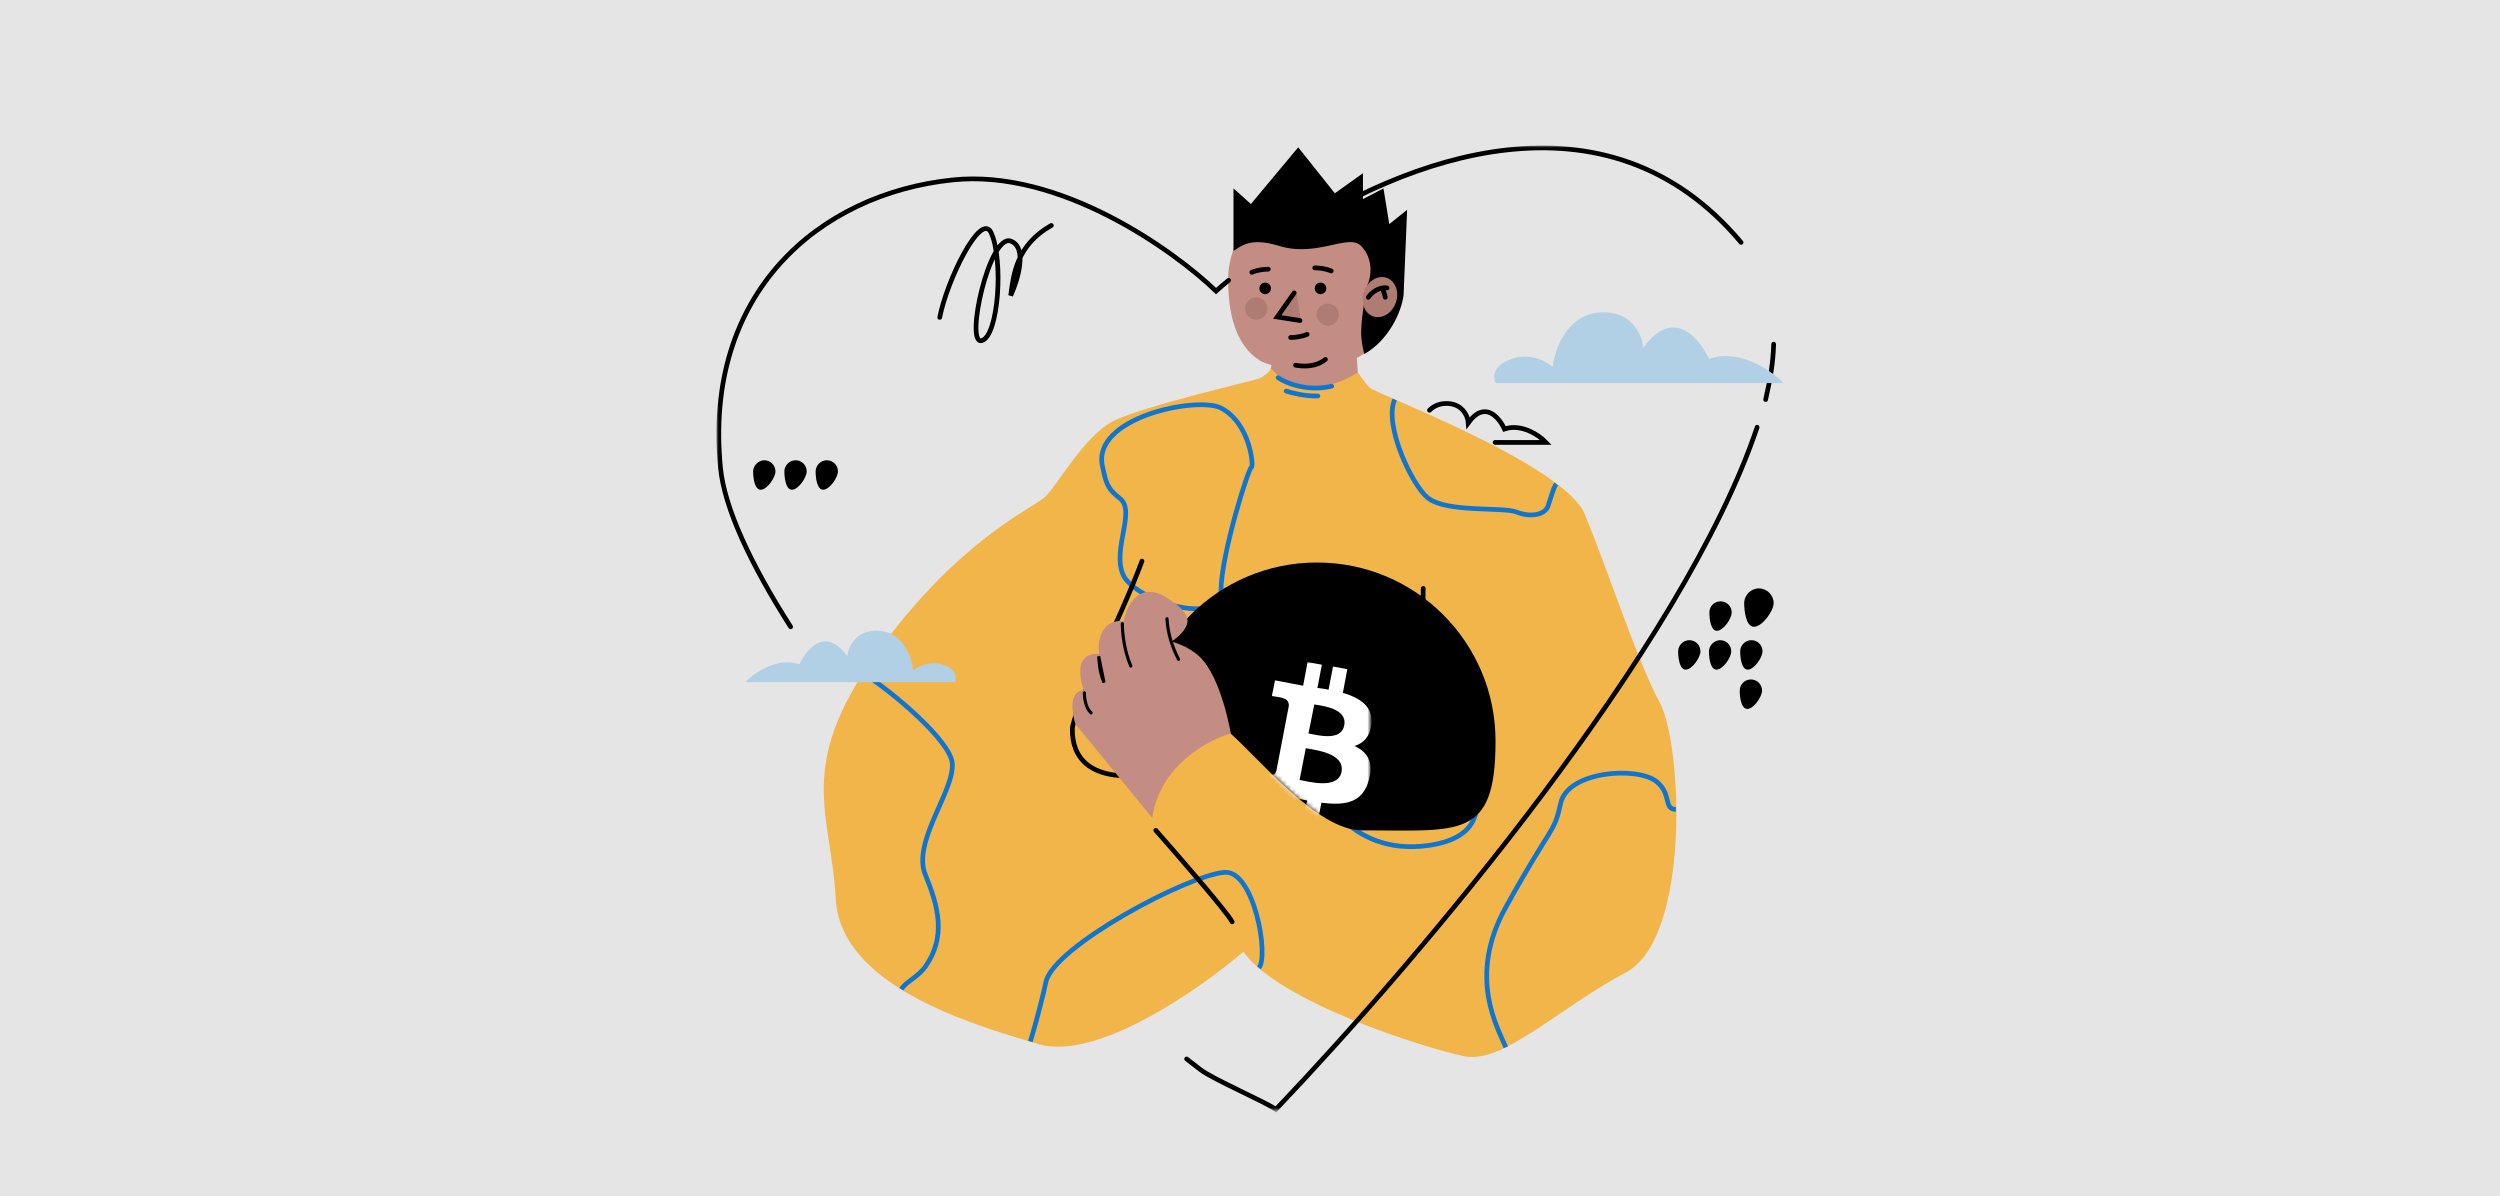 <?xml version="1.0" encoding="utf-8"?>
<!-- Generator: Adobe Illustrator 21.0.0, SVG Export Plug-In . SVG Version: 6.00 Build 0)  -->
<svg version="1.1" id="Layer_1" xmlns="http://www.w3.org/2000/svg" xmlns:xlink="http://www.w3.org/1999/xlink" x="0px" y="0px"
	 viewBox="0 0 560 268" style="enable-background:new 0 0 560 268;" xml:space="preserve">
<style type="text/css">
	.st0{fill:#E5E5E5;}
	.st1{filter:url(#Adobe_OpacityMaskFilter);}
	.st2{fill:#FFFFFF;}
	.st3{mask:url(#mask-2);}
	.st4{fill:#C48D84;}
	.st5{fill:#AE7C73;}
	.st6{fill:none;stroke:#000000;stroke-width:1.056;stroke-linecap:round;}
	.st7{fill:#F2B54A;}
	.st8{fill:none;stroke:#0E76D0;stroke-width:1.056;}
	.st9{filter:url(#Adobe_OpacityMaskFilter_1_);}
	.st10{mask:url(#mask-4);fill:#FFFFFF;}
	.st11{fill:none;stroke:#0E76D0;stroke-width:1.056;stroke-linecap:round;}
	.st12{fill:none;stroke:#000000;stroke-width:0.704;stroke-linecap:round;}
	.st13{fill:#B1D0E5;}
</style>
<title>13</title>
<desc>Created with Sketch.</desc>
<g id="Page-1">
	<g id="_x31_3">
		<g id="Mask">
			<rect id="path-1_1_" class="st0" width="560" height="268"/>
		</g>
		<defs>
			<filter id="Adobe_OpacityMaskFilter" filterUnits="userSpaceOnUse" x="160.5" y="32.6" width="239.1" height="216.5">
				<feColorMatrix  type="matrix" values="1 0 0 0 0  0 1 0 0 0  0 0 1 0 0  0 0 0 1 0"/>
			</filter>
		</defs>
		<mask maskUnits="userSpaceOnUse" x="160.5" y="32.6" width="239.1" height="216.5" id="mask-2">
			<g class="st1">
				<rect id="path-1" class="st2" width="560" height="268"/>
			</g>
		</mask>
		<g class="st3">
			<g transform="translate(161, 33)">
				<path id="Path" class="st4" d="M153.5,29.7c0,10.9-8.8,19.7-19.7,19.7c-3.8,0-9.6,0.2-12.7-1.7c-5.5-3.5-7-10.9-7-18
					c0-10.9,8.8-19.7,19.7-19.7S153.5,18.9,153.5,29.7z"/>
				<path id="Path_1_" d="M115.3,9.2v14c1.6-0.9,3.5-3.2,10.3-1.1c8.5,2.6,15.5-2.9,18.3,0c2.8,2.9,2.3,6.9,1.3,9
					c0,0-1.3,6.8-1.3,10.4c0,2.4,0.7,4.8,0.7,4.8c5.2-2.9,8.3-9.1,8.8-13.2l0.8-19.1l-4,3.2l-1.3-8l-4.6,2.4V5.8l-6.3,4.5L129.8,0
					l-10.6,12.7L115.3,9.2z"/>
				<path id="Path_2_" class="st4" d="M143.2,51.1l-0.4-5.8l-18.2-0.8l-1,5.4C128.4,59.6,141.3,54.6,143.2,51.1z"/>
				<path id="Path_3_" class="st5" d="M146.7,37.9c2,0.6,4.2-0.8,5-3.2c0.8-2.4-0.2-4.9-2.2-5.5c-2-0.6-4.2,0.8-5,3.2
					C143.7,34.8,144.7,37.3,146.7,37.9z"/>
				<path id="Path_4_" class="st6" d="M145.5,33.6c0.7-1.1,2.5-2.4,4.2-2.1"/>
				<path id="Path_5_" class="st6" d="M148.6,31.6c0.2,0.3,0.6,1.3,0.7,2"/>
				<polygon id="Path_6_" class="st5" points="125.1,38.4 129.3,32.1 130.5,39.3 				"/>
				<polyline id="Path_7_" class="st6" points="128.9,32.6 125.1,38 130.2,38.8 				"/>
				<path id="Path_8_" class="st6" d="M128.1,42.6c0.7,0,2.3-0.1,3.7-0.7"/>
				<path id="Path_9_" class="st6" d="M133.5,27c0.7,0,2.3,0.1,3.7,0.7"/>
				<path id="Path_10_" class="st6" d="M123.1,27.3c-0.7,0-2.3,0.1-3.7,0.7"/>
				<path id="Path_11_" class="st6" d="M129.2,48.8c1.6,0.3,4.5,0.5,6.7-1.3"/>
				<path id="Path_12_" d="M122.4,32.9c0.7,0,1.3-0.6,1.3-1.3s-0.6-1.3-1.3-1.3c-0.7,0-1.3,0.6-1.3,1.3S121.7,32.9,122.4,32.9z"/>
				<path id="Path_13_" d="M134.8,32.9c0.7,0,1.3-0.6,1.3-1.3s-0.6-1.3-1.3-1.3s-1.3,0.6-1.3,1.3S134.1,32.9,134.8,32.9z"/>
				<path id="Path_14_" class="st5" d="M136.4,40c1.4,0,2.5-1.1,2.5-2.5c0-1.4-1.1-2.5-2.5-2.5s-2.5,1.1-2.5,2.5
					C134,38.8,135.1,40,136.4,40z"/>
				<path id="Path_15_" class="st5" d="M120.4,38.6c1.4,0,2.5-1.1,2.5-2.5c0-1.4-1.1-2.5-2.5-2.5c-1.4,0-2.5,1.1-2.5,2.5
					C117.9,37.5,119,38.6,120.4,38.6z"/>
				<path id="Path_16_" class="st7" d="M143.2,50.4c-10,6.3-17.1,2.1-19.4-0.8c-1,1.2-1.6,1.6-2.8,2.2c-0.9,0.4-26.1,6.2-32.6,9.5
					c-6.5,3.3-12.4,14.2-15.2,16.9c-2.8,2.7-19.4,9.5-37.8,35.1s-10.2,35.8-9.2,55c1,19.2,29.3,27.9,45.5,32.6
					c12.9,3.8,35.9-12.2,45.8-20.7c8.2,11.4,40.8,21.6,49.5,23.4c8.7,1.8,21.4-11,36.1-18.7c14.7-7.7,12.7-51.3,7.7-60.5
					S199.7,96.1,194,82.2c-4.5-11.1-46.7-27-48.1-28.3S143.2,50.4,143.2,50.4z"/>
				<path id="Shape" class="st8" d="M176.3,201.6c-1.8-4.4-8.6-15.7-0.1-31.2c10.7-19.4,10.8-16.3,12.4-23.5s17.2-8.3,21.5-4.8
					c3.4,2.8,1.5,6.2,4.3,6.2 M131.7,136.1c1.7,7.8,9.4,22.7,27.1,20.3c22.1-3,3.8-24.3,7-32.1c2.6-6.3-5.4-9.8-9.6-10.8
					 M151.4,56.5c-2.5,5.8,4,19.3,7.4,22c4.2,3.4,16.9,2,19.9,3.2s6.2,0.7,7-1.2c0.6-1.6,1.2-4.2,1.9-5.1 M32.3,117.8
					c6.6,4.1,19.5,15.1,20,20.1c0.6,6.2-9.1,17.7-6,25.1c3,7.3,4.6,13.9,0,20.5c-1.7,2.4-4.4,3.4-5.4,5.1 M121,183.8
					c2.3-2.7-1.1-21.9-7.7-21.4c-8.2,0.6-38.1,16.5-40,24.5c-1.4,6.4-3,11.7-3.5,13.4 M86,71.7c-2.8-11.2,21.2-16,26.5-13.3
					c6.6,3.4,7.4,13.3,6.8,13.3c-0.6,0-6.8,19.6-6.8,27.7s-19.2,2.2-21.9-3.6c-2.6-5.8,3-14.4-0.8-17.2C86.7,76.2,86.7,74.6,86,71.7
					z"/>
				<g id="Shape_1_" transform="translate(94, 93)">
					<g id="Mask_1_">
						<path id="path-3_1_" d="M50.1,60C72.1,60,80,62.1,80,40S62.1,0,40,0S0,17.9,0,40c0,12,11.8-9.4,20.2-2.1
							C27.2,44,40,60,50.1,60z"/>
					</g>
					<defs>
						<filter id="Adobe_OpacityMaskFilter_1_" filterUnits="userSpaceOnUse" x="25.8" y="22.2" width="26.4" height="36.1">
							<feColorMatrix  type="matrix" values="1 0 0 0 0  0 1 0 0 0  0 0 1 0 0  0 0 0 1 0"/>
						</filter>
					</defs>
					<mask maskUnits="userSpaceOnUse" x="25.8" y="22.2" width="26.4" height="36.1" id="mask-4">
						<g class="st9">
							<path id="path-3" class="st2" d="M50.1,60C72.1,60,80,62.1,80,40S62.1,0,40,0S0,17.9,0,40c0,12,11.8-9.4,20.2-2.1
								C27.2,44,40,60,50.1,60z"/>
						</g>
					</mask>
					<path class="st10" d="M48.4,41.1c2-0.6,3.5-2.1,3.8-4.9c0.4-3.9-2.4-5.8-6.4-7l1-5.3l-3.2-0.6l-1,5.2c-0.8-0.2-1.7-0.3-2.5-0.4
						l1-5.2l-3.2-0.6l-1,5.3c-1.2-0.2-2.5-0.5-6.3-1.2l-0.7,3.5c2.5,0.4,3.8,0.5,3.8,2.2l-2.8,14.6c-0.4,1.3-1.4,0.9-3.7,0.4
						l-1.4,3.7c5.8,1.1,6.3,1.3,6.3,1.3l-0.9,4.6l3.2,0.6l0.9-4.5c0.9,0.2,1.7,0.4,2.5,0.5l-0.9,4.5l3.2,0.6l0.9-4.6
						c5.4,0.7,9.2,0,10.6-5C52.8,44.6,51.2,42.4,48.4,41.1L48.4,41.1z M39.4,31.8c1.8,0.3,7.5,0.9,6.7,4.7c-0.7,3.7-6.2,2.1-8,1.8
						L39.4,31.8L39.4,31.8z M36.1,48.7l1.4-7.1c2.1,0.4,8.8,1.1,8,5.3C44.7,50.9,38.2,49.1,36.1,48.7z"/>
				</g>
				<path id="Path_17_" class="st11" d="M125.3,51.6c1.7,1.2,6.5,3.2,12,1.9"/>
				<path id="Path_18_" class="st11" d="M127.1,54.6c1.2,0.4,4.3,1.2,7.1,1.1"/>
				<path id="Path_19_" class="st6" d="M157.8,98.8c-0.1,4,0.1,13.3,1.6,17.9"/>
				<path id="Path_20_" class="st6" d="M94.8,92.7c-5.1,13.7-15.6,33.8-15.6,37.7c0,13.2,16.1,10.4,19.3,9.6"/>
				<path id="Path_21_" class="st6" d="M97.9,153c5.3,6,16.2,18.6,17.1,20.5"/>
				<path id="Path_22_" class="st4" d="M79.9,129.2l17.2,21c1.7-11.7,12.4-17.4,17.6-18.9c0,0-2.1-12.6-7-17.2
					c-2.6-2.5-6.3-3.4-6.3-3.4c1.2-0.7,3.6-2.7,3.6-4.6s-2.4-3.8-3.6-4.5c-6.8-5.2-10,0.8-10.7,4.5c-5.2-0.4-5.9,4.8-5.5,7.4
					c-5.4-0.4-4.5,5.2-3.4,8.1C78.3,121.8,79.1,126.7,79.9,129.2z"/>
				<path id="Path_23_" class="st12" d="M100.4,105.6c0.2,3.3,1.1,6.2,2.6,9.1"/>
				<path id="Path_24_" class="st12" d="M90.4,106.7c0,1.6,0.3,5.8,1.9,9.5"/>
				<path id="Shape_2_" class="st12" d="M81.9,122.2c0,1.5,0.4,3.5,1.5,4.5 M85.1,114c0.1,0.4,0,3.1,1.2,5.9L85.1,114z"/>
				<path id="Shape_3_" class="st6" d="M229,21.3c-30.1-35.9-75.1-19.3-103.3-0.2 M16.1,107.4C7.1,93.3,1.3,80.8,0.4,71.9
					c-3.9-39.3,22.1-61.5,52-64.6c23.9-2.5,49.3,15.6,59,24.9c0.9-0.8,1.8-1.6,2.8-2.4 M104.8,204.2c1,0.8,3.1,2.4,3.1,2.4
					c2.7,2.1,14.3,7.1,16.9,8.9c32-33.6,91.2-103.4,107.8-152.8 M236.3,44.1c-0.1,4-0.8,8.1-1.8,12.4"/>
				<path id="Path_25_" class="st6" d="M49.5,38.1c1.6-8.3,9.2-23.8,11.5-19c2.8,6,1.7,23.2-2.1,24.2c-3.8,1,1.7-24,6.5-22.3
					c3.8,1.4,1.6,8.7,0,12.2c0.6-4.7,1.3-11.3,9.1-15.7"/>
				<path id="Path_26_" class="st13" d="M238.5,52.8H174c-0.6-1.2-0.7-3.9,3.6-5.4s7.9,0.6,9.2,1.8c0.4-3.8,3.1-11.6,10.4-12.2
					c7.3-0.6,9.6,5,9.9,7.9c6.7-9.3,12.6-2.2,14.7,2.5C228.7,45,235.8,50,238.5,52.8z"/>
				<path id="Path_27_" d="M229.7,102.1c0,1.8,0.4,5.3,2.2,5.3s4.4-3.5,4.4-5.3c0-1.8-1.5-3.3-3.3-3.3S229.7,100.3,229.7,102.1z"/>
				<path id="Path_28_" d="M221.9,104.2c0,1.4,0.3,4.1,1.7,4.1c1.4,0,3.3-2.7,3.3-4.1c0-1.4-1.1-2.5-2.5-2.5
					S221.9,102.8,221.9,104.2z"/>
				<path id="Path_29_" d="M228.8,112.9c0,1.4,0.3,4.1,1.7,4.1s3.3-2.7,3.3-4.1c0-1.4-1.1-2.5-2.5-2.5
					C229.9,110.4,228.8,111.6,228.8,112.9z"/>
				<path id="Path_30_" d="M221.8,112.9c0,1.4,0.3,4.1,1.7,4.1s3.3-2.7,3.3-4.1c0-1.4-1.1-2.5-2.5-2.5
					C223,110.4,221.8,111.6,221.8,112.9z"/>
				<path id="Path_31_" d="M214.9,112.9c0,1.4,0.3,4.1,1.7,4.1c1.4,0,3.3-2.7,3.3-4.1c0-1.4-1.1-2.5-2.5-2.5
					S214.9,111.6,214.9,112.9z"/>
				<path id="Path_32_" d="M21.7,72.6c0,1.4,0.3,4.1,1.7,4.1c1.4,0,3.3-2.7,3.3-4.1c0-1.4-1.1-2.5-2.5-2.5
					C22.8,70.1,21.7,71.3,21.7,72.6z"/>
				<path id="Path_33_" d="M14.7,72.6c0,1.4,0.3,4.1,1.7,4.1s3.3-2.7,3.3-4.1c0-1.4-1.1-2.5-2.5-2.5C15.8,70.1,14.7,71.3,14.7,72.6z
					"/>
				<path id="Path_34_" d="M7.7,72.6c0,1.4,0.3,4.1,1.7,4.1s3.3-2.7,3.3-4.1c0-1.4-1.1-2.5-2.5-2.5C8.9,70.1,7.7,71.3,7.7,72.6z"/>
				<path id="Path_35_" d="M228.7,121.7c0,1.4,0.3,4.1,1.7,4.1c1.4,0,3.3-2.7,3.3-4.1c0-1.4-1.1-2.5-2.5-2.5
					S228.7,120.3,228.7,121.7z"/>
				<path id="Path_36_" class="st13" d="M6,119.8h46.9c0.4-0.9,0.5-2.9-2.6-3.9s-5.7,0.4-6.7,1.3c-0.3-2.8-2.2-8.5-7.6-8.9
					c-5.3-0.4-7,3.7-7.2,5.7c-4.9-6.8-9.2-1.6-10.7,1.8C13.2,114.1,7.9,117.7,6,119.8z"/>
				<path id="Path_37_" class="st6" d="M159.2,58.9c0.8-0.8,1.9-1.4,3.3-1.5c4-0.3,5.3,2.8,5.4,4.3c3.7-5.1,6.9-1.2,8.1,1.4
					c3.8-1.3,7.8,1.4,9.3,3h-11.4"/>
			</g>
		</g>
	</g>
</g>
</svg>

